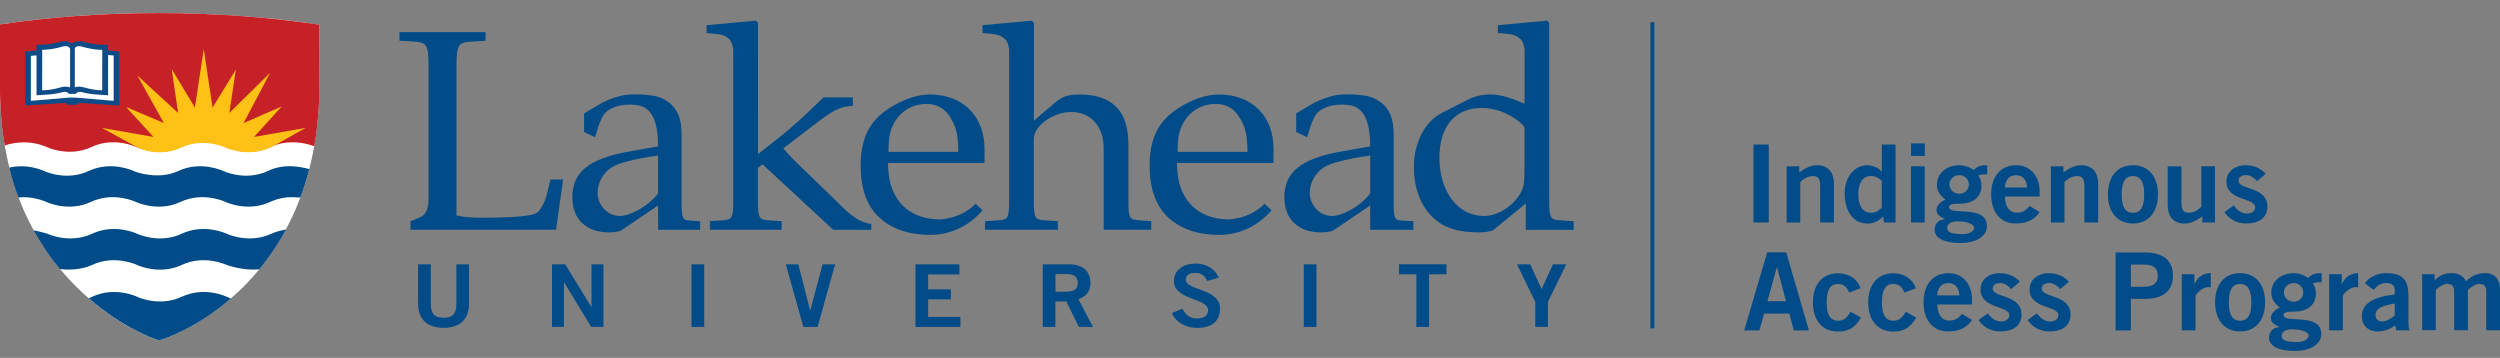 <?xml version="1.0" encoding="utf-8"?>
<!-- Generator: Adobe Illustrator 26.2.0, SVG Export Plug-In . SVG Version: 6.00 Build 0)  -->
<svg version="1.1" id="Layer_1" xmlns="http://www.w3.org/2000/svg" xmlns:xlink="http://www.w3.org/1999/xlink" x="0px" y="0px"
	 viewBox="0 0 418.8 59.95" style="enable-background:new 0 0 418.8 59.95;" xml:space="preserve">
<rect x="0" y="0" width="418.8" height="59.95" fill="#808080" stroke="none"/>
<style type="text/css">
	.st0{fill:#004B88;}
	.st1{clip-path:url(#SVGID_00000094606709899002762530000005373572531728585609_);fill:#FFFFFF;}
	.st2{clip-path:url(#SVGID_00000094606709899002762530000005373572531728585609_);fill:#C62127;}
	.st3{fill:#FFFFFF;}
	.st4{fill:#FFC115;}
	.st5{fill:#0D4C88;}
</style>
<g>
	<polygon class="st0" points="293.74,37.27 293.74,24.21 296.3,24.21 296.3,37.27 293.74,37.27 	"/>
	<path class="st0" d="M299.3,37.27v-9.41h2.11v1.01c0.85-0.58,1.83-1.19,2.96-1.19c1.93,0,2.85,1.23,2.85,3.15v6.44h-2.3v-6.11
		c0-1.27-0.41-1.66-1.19-1.66c-1,0-1.76,0.56-2.15,1v6.78H299.3L299.3,37.27z"/>
	<path class="st0" d="M315.23,30.28c-0.46-0.42-1.04-0.8-1.78-0.8c-1.37,0-2.15,1.09-2.15,3.08c0,1.99,0.78,3.08,2.15,3.08
		c0.98,0,1.3-0.47,1.78-0.83V30.28L315.23,30.28z M317.53,37.27h-1.94l-0.11-1.01c-0.82,0.78-1.57,1.19-2.61,1.19
		c-2.56,0-3.85-2.21-3.85-5.14c0-2.32,1.37-4.63,3.85-4.63c0.78,0,1.87,0.45,2.33,1.05h0.04v-4.52h2.3V37.27L317.53,37.27z"/>
	<path class="st0" d="M322.43,37.27h-2.3v-9.41h2.3V37.27L322.43,37.27z M320.14,26.12v-2.1h2.3v2.1H320.14L320.14,26.12z"/>
	<path class="st0" d="M328.25,29.34c-0.98,0-1.67,0.69-1.67,1.56c0,0.87,0.69,1.56,1.67,1.56c0.87,0,1.58-0.69,1.58-1.56
		C329.82,30.03,329.12,29.34,328.25,29.34L328.25,29.34z M326.19,38.17c0,0.72,0.63,1.05,2.56,1.05c1.48,0,1.98-0.72,1.98-1.05
		c0-0.43-0.69-1.09-2.91-1.09C326.56,37.08,326.19,37.77,326.19,38.17L326.19,38.17z M332.9,29.2c-0.54,0-1.13,0-1.48,0.22
		c0.3,0.4,0.52,0.94,0.52,1.66c0,1.77-1.22,3.04-3.63,3.04c-1,0-1.8,0.04-1.8,0.58c0,1.52,6.34-0.54,6.34,3.22
		c0,1.34-1.39,2.79-4.46,2.79c-2.59,0-4.3-0.76-4.3-2.24c0-1.18,0.91-1.74,1.74-1.74v-0.04c-0.44-0.27-1.43-0.51-1.43-1.52
		c0-0.9,1.07-1.59,1.5-1.72c-0.8-0.63-1.43-1.36-1.43-2.5c0-1.65,1.3-3.27,3.8-3.27c0.81,0,1.78,0.33,2.37,0.83
		c0.44-0.58,1.17-0.87,2.26-0.83V29.2L332.9,29.2z"/>
	<path class="st0" d="M339.57,31.41c-0.04-1.3-0.74-2.06-1.85-2.06c-1.11,0-1.82,0.76-1.85,2.06H339.57L339.57,31.41z M335.86,32.92
		c0.04,1.95,0.93,2.71,2,2.71c1.07,0,1.57-0.47,2.15-1.12l1.67,1.01c-0.89,1.34-2.19,1.92-4.04,1.92c-2.5,0-4.08-1.9-4.08-4.88
		s1.58-4.88,4.19-4.88c2.52-0.02,3.93,2.06,3.93,4.32v0.92H335.86L335.86,32.92z"/>
	<path class="st0" d="M343.56,37.27v-9.41h2.11v1.01c0.85-0.58,1.83-1.19,2.96-1.19c1.93,0,2.85,1.23,2.85,3.15v6.44h-2.3v-6.11
		c0-1.27-0.41-1.66-1.19-1.66c-1,0-1.76,0.56-2.15,1v6.78H343.56L343.56,37.27z"/>
	<path class="st0" d="M357.31,29.49c-1.28,0-1.89,0.98-1.89,3.08c0,2.1,0.61,3.08,1.89,3.08c1.28,0,1.89-0.98,1.89-3.08
		C359.2,30.46,358.59,29.49,357.31,29.49L357.31,29.49z M357.31,27.68c2.61,0,4.19,1.9,4.19,4.88s-1.58,4.88-4.19,4.88
		c-2.61,0-4.19-1.9-4.19-4.88S354.7,27.68,357.31,27.68L357.31,27.68z"/>
	<path class="st0" d="M371.05,27.86v9.41h-2.11v-1.01c-0.85,0.58-1.83,1.19-2.96,1.19c-1.93,0-2.85-1.23-2.85-3.15v-6.44h2.3v6.11
		c0,1.27,0.41,1.66,1.19,1.66c1,0,1.76-0.56,2.15-1v-6.78H371.05L371.05,27.86z"/>
	<path class="st0" d="M378.11,30.34c-0.46-0.49-1.07-1-1.8-1c-0.89,0-1.3,0.36-1.3,0.92c0,1.61,4.82,0.92,4.82,4.36
		c0,1.95-1.52,2.82-3.54,2.82c-1.54,0-2.8-0.67-3.65-1.9l1.54-1.12c0.54,0.72,1.26,1.36,2.24,1.36c0.81,0,1.37-0.43,1.37-1.07
		c0-1.61-4.82-1.03-4.82-4.3c0-1.75,1.52-2.73,3.19-2.73c1.28,0,2.56,0.47,3.39,1.43L378.11,30.34L378.11,30.34z"/>
	<path class="st0" d="M296.08,50.46h3.11l-1.5-5.68h-0.04L296.08,50.46L296.08,50.46z M296.04,42.27h3.19l3.8,13.08h-2.54
		l-0.74-2.82h-4.22l-0.8,2.82h-2.54L296.04,42.27L296.04,42.27z"/>
	<path class="st0" d="M309.78,49c-0.37-0.8-0.78-1.43-1.89-1.43c-1.28,0-1.89,0.98-1.89,3.08c0,2.1,0.61,3.08,1.96,3.08
		c1,0,1.57-0.67,2.04-1.5l1.74,0.96c-0.93,1.68-2.09,2.37-3.85,2.35c-2.61,0-4.19-1.9-4.19-4.88c0-2.98,1.57-4.88,4.19-4.88
		c1.82,0,3.26,0.94,3.8,2.51L309.78,49L309.78,49z"/>
	<path class="st0" d="M319.04,49c-0.37-0.8-0.78-1.43-1.89-1.43c-1.28,0-1.89,0.98-1.89,3.08c0,2.1,0.61,3.08,1.96,3.08
		c1,0,1.57-0.67,2.04-1.5l1.74,0.96c-0.93,1.68-2.09,2.37-3.85,2.35c-2.61,0-4.19-1.9-4.19-4.88c0-2.98,1.58-4.88,4.19-4.88
		c1.82,0,3.26,0.94,3.8,2.51L319.04,49L319.04,49z"/>
	<path class="st0" d="M328.23,49.48c-0.04-1.3-0.74-2.06-1.85-2.06c-1.11,0-1.82,0.76-1.85,2.06H328.23L328.23,49.48z M324.53,51
		c0.04,1.95,0.93,2.71,2,2.71c1.07,0,1.57-0.47,2.15-1.12l1.67,1.01c-0.89,1.34-2.19,1.92-4.04,1.92c-2.5,0-4.08-1.9-4.08-4.88
		c0-2.98,1.58-4.88,4.19-4.88c2.52-0.02,3.93,2.06,3.93,4.32V51H324.53L324.53,51z"/>
	<path class="st0" d="M336.92,48.42c-0.46-0.49-1.07-1-1.8-1c-0.89,0-1.3,0.36-1.3,0.92c0,1.61,4.82,0.92,4.82,4.36
		c0,1.95-1.52,2.82-3.54,2.82c-1.54,0-2.8-0.67-3.65-1.9l1.54-1.12c0.54,0.72,1.26,1.36,2.24,1.36c0.81,0,1.37-0.43,1.37-1.07
		c0-1.61-4.82-1.03-4.82-4.3c0-1.75,1.52-2.73,3.19-2.73c1.28,0,2.56,0.47,3.39,1.43L336.92,48.42L336.92,48.42z"/>
	<path class="st0" d="M345.14,48.42c-0.46-0.49-1.07-1-1.8-1c-0.89,0-1.3,0.36-1.3,0.92c0,1.61,4.82,0.92,4.82,4.36
		c0,1.95-1.52,2.82-3.54,2.82c-1.54,0-2.8-0.67-3.65-1.9l1.54-1.12c0.54,0.72,1.26,1.36,2.24,1.36c0.82,0,1.37-0.43,1.37-1.07
		c0-1.61-4.82-1.03-4.82-4.3c0-1.75,1.52-2.73,3.19-2.73c1.28,0,2.56,0.47,3.39,1.43L345.14,48.42L345.14,48.42z"/>
	<path class="st0" d="M356.96,48.04h2.04c1.93,0,2.47-0.71,2.47-1.86c0-1.16-0.54-1.86-2.47-1.86h-2.04V48.04L356.96,48.04z
		 M354.4,55.34V42.29h4.89c2.89,0,4.72,1.17,4.72,3.89c0,2.71-1.83,3.89-4.72,3.89h-2.33v5.28H354.4L354.4,55.34z"/>
	<path class="st0" d="M365.49,55.34v-9.41h2.11v1.61h0.04c0.56-1.12,1.33-1.75,2.71-1.79v2.37c-0.11-0.02-0.24-0.02-0.41-0.02
		c-1.15,0-2.15,1.28-2.15,1.52v5.72H365.49L365.49,55.34z"/>
	<path class="st0" d="M375.26,47.57c-1.28,0-1.89,0.98-1.89,3.08c0,2.1,0.61,3.08,1.89,3.08c1.28,0,1.89-0.98,1.89-3.08
		C377.14,48.54,376.53,47.57,375.26,47.57L375.26,47.57z M375.26,45.76c2.61,0,4.19,1.9,4.19,4.88c0,2.98-1.57,4.88-4.19,4.88
		c-2.61,0-4.19-1.9-4.19-4.88C371.07,47.66,372.64,45.76,375.26,45.76L375.26,45.76z"/>
	<path class="st0" d="M384.27,47.42c-0.98,0-1.67,0.69-1.67,1.56c0,0.87,0.69,1.56,1.67,1.56c0.87,0,1.57-0.69,1.57-1.56
		C385.85,48.11,385.14,47.42,384.27,47.42L384.27,47.42z M382.22,56.25c0,0.72,0.63,1.05,2.56,1.05c1.48,0,1.98-0.72,1.98-1.05
		c0-0.43-0.69-1.09-2.91-1.09C382.59,55.16,382.22,55.85,382.22,56.25L382.22,56.25z M388.92,47.28c-0.54,0-1.13,0-1.48,0.22
		c0.3,0.4,0.52,0.94,0.52,1.66c0,1.77-1.22,3.04-3.63,3.04c-1,0-1.8,0.04-1.8,0.58c0,1.52,6.34-0.54,6.34,3.22
		c0,1.34-1.39,2.79-4.46,2.79c-2.59,0-4.3-0.76-4.3-2.24c0-1.18,0.91-1.74,1.74-1.74v-0.04c-0.44-0.27-1.43-0.51-1.43-1.52
		c0-0.9,1.07-1.59,1.5-1.72c-0.8-0.63-1.43-1.36-1.43-2.5c0-1.65,1.3-3.27,3.8-3.27c0.82,0,1.78,0.33,2.37,0.83
		c0.44-0.58,1.17-0.87,2.26-0.83V47.28L388.92,47.28z"/>
	<path class="st0" d="M390.18,55.34v-9.41h2.11v1.61h0.04c0.56-1.12,1.33-1.75,2.7-1.79v2.37c-0.11-0.02-0.24-0.02-0.41-0.02
		c-1.15,0-2.15,1.28-2.15,1.52v5.72H390.18L390.18,55.34z"/>
	<path class="st0" d="M401.17,50.84c-1.54,0.29-3.22,0.6-3.22,1.92c0,0.71,0.46,1.1,1.11,1.1c0.72,0,1.63-0.6,2.11-1V50.84
		L401.17,50.84z M401.41,55.34l-0.15-0.81c-0.93,0.61-1.8,0.99-3,0.99c-1.74,0-2.61-1.21-2.61-2.5c0-2.13,1.78-3.26,5.52-3.69v-0.8
		c0-0.72-0.59-1.12-1.41-1.12c-1.08,0-1.67,0.56-2.11,1.16l-1.48-1.1c0.59-1,2.19-1.75,3.59-1.72c2.59,0.05,3.7,0.98,3.7,3.8v4.43
		c0,0.47,0.04,0.94,0.19,1.36H401.41L401.41,55.34z"/>
	<path class="st0" d="M405.76,55.34v-9.41h2.09v1.01c0.87-0.78,1.57-1.19,2.89-1.19c1,0,1.94,0.47,2.37,1.37
		c0.8-0.78,1.72-1.37,3.32-1.37c1,0,2.37,0.58,2.37,2.82v6.76h-2.3v-6.57c0-0.76-0.32-1.18-1.15-1.21c-0.59,0-1.39,0.52-1.93,1.01
		v6.76h-2.3v-6.57c0-0.76-0.32-1.18-1.15-1.21c-0.59,0-1.39,0.52-1.93,1.01v6.76H405.76L405.76,55.34z"/>
	<polygon class="st0" points="277.13,55.01 276.48,55.01 276.48,3.72 277.13,3.72 277.13,55.01 	"/>
	<g>
		<defs>
			<rect id="SVGID_1_" x="0" y="2.19" width="418.8" height="56.59"/>
		</defs>
		<clipPath id="SVGID_00000114040956791147184350000000272102026806247600_">
			<use xlink:href="#SVGID_1_"  style="overflow:visible;"/>
		</clipPath>
		<path style="clip-path:url(#SVGID_00000114040956791147184350000000272102026806247600_);fill:#FFFFFF;" d="M53.52,4.16
			l-1.86-0.28c-2.55-0.38-5.4-0.74-8.45-0.96c-5.36-0.48-10.92-0.73-16.64-0.73C17.22,2.19,8.29,2.86,0,4.09l0,0l0,0v0.15
			l0.01,11.17v0c0,0.21,0.01,0.42,0.01,0.63c0,0.22,0.01,0.43,0.02,0.65c0,0.08,0,0.17,0.01,0.24c0,0,0,0,0,0.01
			c0.01,0.45,0.04,0.9,0.06,1.34c0,0.05,0,0.09,0.01,0.13v0c0.01,0.21,0.02,0.42,0.04,0.63c0,0,0,0,0,0c0.01,0.1,0.02,0.2,0.02,0.3
			c0.01,0.08,0.01,0.15,0.02,0.23c1.2,14.62,7.32,23.21,12.57,28.46c6.45,6.44,12.9,8.67,13.17,8.76l0.68,0.23l0.69-0.22
			c0.27-0.08,6.73-2.18,13.2-8.49c5.41-5.29,11.77-14.59,12.83-29.59c0,0,0,0,0,0c0-0.03,0-0.05,0.01-0.08
			c0.03-0.43,0.06-0.87,0.08-1.31c0,0,0,0,0-0.01c0-0.08,0.01-0.16,0.01-0.24c0.04-0.89,0.07-1.8,0.07-2.73L53.52,4.16L53.52,4.16z"
			/>
		<path style="clip-path:url(#SVGID_00000114040956791147184350000000272102026806247600_);fill:#C62127;" d="M52.65,24.5
			c0.79-4.34,0.87-9.11,0.87-9.11V4.14C45.15,2.88,36.08,2.19,26.6,2.19c-9.36,0-18.31,0.67-26.6,1.9v11.25c0,0,0,4.68,0.79,9.02
			c0,0,0,0.01,0,0.01c1.03-0.37,2.22-0.51,3.12-0.52v-0.01c2.25-0.01,3.91,0.79,3.91,0.79s3.71,1.78,7.5,0c3.8-1.79,7.51,0,7.51,0
			s3.7,1.78,7.5,0c3.8-1.79,7.5,0,7.5,0s3.7,1.78,7.5,0c1.3-0.61,2.59-0.8,3.73-0.79h0.03c0,0,0.01,0,0.01,0
			C50.75,23.85,52.07,24.28,52.65,24.5L52.65,24.5z"/>
	</g>
	<path class="st0" d="M76.45,44.28h2.12v6.57c0,3.07-2,4.07-4.26,4.07s-4.27-1-4.27-4.07v-6.57h2.13v6.65c0,1.7,0.71,2.3,2.14,2.3
		c1.43,0,2.14-0.59,2.14-2.3V44.28L76.45,44.28z"/>
	<polygon class="st0" points="92.47,54.77 92.47,44.28 94.69,44.28 99.06,51.43 99.09,51.43 99.09,44.28 101.09,44.28 101.09,54.77 
		99.04,54.77 94.5,47.3 94.47,47.3 94.47,54.77 92.47,54.77 	"/>
	<polygon class="st0" points="115.84,54.77 115.84,44.28 117.97,44.28 117.97,54.77 115.84,54.77 	"/>
	<polygon class="st0" points="131.64,44.28 133.74,44.28 135.71,52.01 135.74,52.01 137.8,44.28 139.9,44.28 136.96,54.77 
		134.58,54.77 131.64,44.28 	"/>
	<polygon class="st0" points="153.36,54.77 153.36,44.28 160.72,44.28 160.72,45.97 155.48,45.97 155.48,48.47 159.29,48.47 
		159.29,50.15 155.48,50.15 155.48,53.08 160.89,53.08 160.89,54.77 153.36,54.77 	"/>
	<path class="st0" d="M176.81,48.87h1.57c1.66,0,2.17-0.49,2.17-1.48c0-0.99-0.63-1.48-1.8-1.48h-1.94V48.87L176.81,48.87z
		 M174.68,54.77V44.28h4.43c2.52,0,3.54,1.38,3.56,3.11c0.02,1.29-0.68,2.34-2.03,2.7l2.45,4.68h-2.36l-2.1-4.27h-1.83v4.27H174.68
		L174.68,54.77z"/>
	<path class="st0" d="M202.22,47.07c-0.32-0.81-0.99-1.36-1.99-1.36c-0.92,0-1.58,0.35-1.58,1.16c0,1.81,5.73,1.43,5.73,4.83
		c0,2.15-1.43,3.23-3.9,3.23c-1.82,0-3.53-0.96-4.16-2.49l1.76-0.73c0.51,0.99,1.17,1.64,2.42,1.64c1.06,0,1.88-0.38,1.88-1.39
		c0-2.06-5.73-1.66-5.73-4.88c0-1.87,1.66-2.93,3.59-2.93c1.79,0,3.27,0.84,3.93,2.37L202.22,47.07L202.22,47.07z"/>
	<polygon class="st0" points="218.41,54.77 218.41,44.28 220.53,44.28 220.53,54.77 218.41,54.77 	"/>
	<polygon class="st0" points="242.31,44.27 242.31,45.95 239.4,45.95 239.4,54.77 237.27,54.77 237.27,45.95 234.36,45.95 
		234.36,44.27 242.31,44.27 	"/>
	<polygon class="st0" points="258.25,48.44 260.15,44.28 262.38,44.28 259.31,50.58 259.31,54.77 257.19,54.77 257.19,50.58 
		254.12,44.28 256.34,44.28 258.25,48.44 	"/>
	<polygon class="st3" points="19.22,16.94 4.86,16.94 4.86,9.12 6.78,9.12 6.78,8.11 12.21,7.44 17.45,8.01 17.45,9.12 19.22,9.12 
		19.22,16.94 	"/>
	<path class="st0" d="M45.47,39.15c-3.8,1.78-7.51,0-7.51,0s-3.7-1.78-7.51,0c-3.8,1.78-7.5,0-7.5,0s-3.7-1.78-7.51,0
		c-3.8,1.78-7.5,0-7.5,0s-1.14-0.34-2.33-0.58c1.39,2.51,2.88,4.66,4.42,6.5c1.43,0.18,3.64,0.14,5.41-0.69c3.8-1.78,7.51,0,7.51,0
		s3.71,1.78,7.5,0c3.8-1.78,7.51,0,7.51,0s2.76,1.02,5.5,0.73c1.54-1.88,3.07-4.09,4.46-6.67C47.22,38.57,46.13,38.83,45.47,39.15
		L45.47,39.15z"/>
	<path class="st0" d="M48.65,27.84c-1.14-0.01-2.45,0.17-3.76,0.8c-3.8,1.78-7.5,0-7.5,0s-3.71-1.78-7.51,0
		c-3.3,1.54-7.02,0.24-7.5,0c0,0-3.71-1.78-7.51,0c-3.8,1.78-7.5,0-7.5,0s-1.56-0.75-3.69-0.79v0.01c-0.67-0.01-1.39,0.05-2.13,0.22
		c0.11,0.44,0.22,0.88,0.34,1.31c0,0.01,0,0.01,0,0.02c0.11,0.41,0.23,0.81,0.35,1.21c0.01,0.03,0.02,0.06,0.03,0.09
		c0.12,0.38,0.24,0.75,0.36,1.11c0.01,0.04,0.03,0.08,0.04,0.12c0.13,0.37,0.26,0.74,0.4,1.1c0,0.02,0.01,0.03,0.01,0.04
		c0.26-0.03,0.51-0.04,0.75-0.04v-0.01c2.24-0.01,3.91,0.79,3.91,0.79s3.7,1.79,7.5,0c3.8-1.78,7.51,0,7.51,0s3.71,1.79,7.5,0
		c3.8-1.78,7.51,0,7.51,0s3.7,1.79,7.51,0c1.3-0.6,2.59-0.8,3.72-0.79c0.01,0,0.02,0,0.03,0h0.01c0.24,0,0.91,0.04,1.29,0.06
		c0.28-0.74,0.54-1.52,0.8-2.31c0,0,0,0,0-0.01c0.12-0.39,0.24-0.78,0.35-1.18c0.01-0.02,0.01-0.04,0.02-0.06
		c0.11-0.38,0.21-0.76,0.31-1.15c0.01-0.02,0.01-0.04,0.02-0.06C51.06,28.12,49.66,27.84,48.65,27.84L48.65,27.84z"/>
	<path class="st0" d="M38.68,50.01c-0.31-0.12-0.71-0.3-0.71-0.3s-3.7-1.79-7.51,0c-3.8,1.78-7.5,0-7.5,0s-3.7-1.79-7.51,0
		c-0.11,0.05-0.38,0.17-0.58,0.26c5.69,4.96,10.85,6.74,11.09,6.82l0.68,0.23l0.69-0.22C27.57,56.73,32.88,55.01,38.68,50.01
		L38.68,50.01z"/>
	<path class="st4" d="M30.32,24.74c3.8-1.79,7.5,0,7.5,0s3.7,1.74,7.5-0.04c0.18-0.08,0.37-0.2,0.55-0.27l5.31-3l-8.63,1.51
		l4.65-5.11l-6.39,2.78l4.43-8.4l-6.82,6.71l1.09-7.25l-3.9,6.35l-1.48-9.79l-1.48,9.79l-3.89-6.46l1.08,7.36l-6.82-6.26l4.43,7.95
		l-6.34-2.69l4.6,5.02l-8.63-1.51l6.09,3.34C24.17,25.25,27.21,26.19,30.32,24.74L30.32,24.74z"/>
	<path class="st0" d="M148.84,25.44c0-2.26,0.19-3.37,0.83-4.62c1.03-2.11,3.15-3.41,5.51-3.41c1.62,0,2.9,0.62,3.79,1.92
		c1.07,1.57,1.56,2.95,1.57,6.11H148.84L148.84,25.44z M155.78,15.83c-1.82,0-3.94,0.62-5.95,1.78c-1.6,0.9-2.82,1.9-3.71,3.1
		c-1.35,1.83-1.94,4.11-1.94,7.12c0,3.03,0.69,5.62,2.07,7.44c1.74,2.31,4.65,3.74,7.94,3.99l-0.01,0.01c2.37,0.2,3.89,0,5.69-0.67
		c1.8-0.67,3.4-1.85,4.73-3.36l-1.17-1.11c-0.85,0.91-2.3,1.85-3.93,2.28c-0.62,0.17-1.28,0.3-2.01,0.34c-0.05,0-0.09,0-0.13,0
		c-3.2,0-5.86-1.39-7.23-3.74c-0.93-1.58-1.28-2.93-1.38-5.71h16.05l0,0h0.13v-2.35C164.92,19.43,161.28,15.83,155.78,15.83
		L155.78,15.83z"/>
	<path class="st0" d="M197.27,25.44c0-2.26,0.2-3.37,0.84-4.62c1.03-2.11,3.15-3.41,5.51-3.41c1.62,0,2.9,0.62,3.79,1.92
		c1.07,1.57,1.57,2.95,1.57,6.11H197.27L197.27,25.44z M204.2,15.83c-1.82,0-3.93,0.62-5.95,1.78c-1.6,0.9-2.82,1.9-3.71,3.1
		c-1.36,1.83-1.95,4.11-1.95,7.12c0,3.03,0.69,5.62,2.07,7.44c1.74,2.31,4.65,3.74,7.94,3.99l-0.01,0.01c2.37,0.2,3.89,0,5.69-0.67
		c1.8-0.67,3.4-1.85,4.73-3.36l-1.17-1.11c-0.85,0.91-2.31,1.85-3.93,2.28c-0.62,0.17-1.29,0.3-2.01,0.34c-0.04,0-0.08,0-0.13,0
		c-3.2,0-5.85-1.39-7.23-3.74c-0.93-1.58-1.28-2.93-1.38-5.71h16.05l0,0h0.13v-2.35C213.35,19.43,209.71,15.83,204.2,15.83
		L204.2,15.83z"/>
	<path class="st0" d="M110.24,32.39c-1.43,1.97-4.52,3.79-6.44,3.79c-1.97,0-3.69-1.78-3.69-3.84c0-1.78,0.98-3.46,2.46-4.37
		c1.23-0.72,3.93-1.39,7.67-1.92V32.39L110.24,32.39z M115.56,36.95c-1.18-0.05-1.38-0.43-1.38-2.79v-8.79c0-0.18,0-0.37,0-0.55
		c0-0.98,0-1.91,0-2.15c0-1.41-0.16-2.56-0.55-3.46c-0.38-0.89-0.94-1.6-1.68-2.12c-0.74-0.54-1.56-0.88-2.46-1.04
		c-0.9-0.16-1.96-0.24-3.17-0.24c-0.88,0-1.83,0.08-2.75,0.36c-0.03,0.01-0.06,0.02-0.09,0.03c-0.6,0.16-1.19,0.36-1.76,0.62
		c-0.08,0.04-0.16,0.07-0.24,0.11c-0.34,0.16-0.68,0.33-1.01,0.53L97.85,19v3.12l1.82,0.87l0.64-2.02c0.42-1.04,0.67-1.69,1.1-2.08
		c0,0,0,0,0,0c0.52-0.52,1.96-1.56,4.88-1.33c1.94,0.15,3.95,1.17,3.95,6.96l-4.87,0.86c-6.69,1.2-9.49,3.46-9.49,7.64
		c0,3.74,2.31,5.91,6.2,5.91c0.89,0,1.72-0.14,2.06-0.38l6.1-4.13l0.01,4.08c0.01,0,0.02,0,0.04,0h6.96c0.01,0,0.03,0,0.04,0v-1.44
		L115.56,36.95L115.56,36.95z"/>
	<path class="st0" d="M229.54,32.39c-1.43,1.97-4.52,3.79-6.44,3.79c-1.97,0-3.69-1.78-3.69-3.84c0-1.78,0.98-3.46,2.46-4.37
		c1.23-0.72,3.93-1.39,7.67-1.92V32.39L229.54,32.39z M234.85,36.95c-1.18-0.05-1.38-0.43-1.38-2.79v-8.79c0-0.18,0-0.37,0-0.55
		c0-0.98,0-1.91,0-2.15c0-1.41-0.17-2.56-0.55-3.46c-0.38-0.89-0.94-1.6-1.68-2.12c-0.73-0.54-1.55-0.88-2.46-1.04
		c-0.9-0.16-1.96-0.24-3.17-0.24c-0.88,0-1.83,0.08-2.75,0.36c-0.03,0.01-0.06,0.02-0.09,0.03c-0.6,0.16-1.19,0.36-1.77,0.62
		c-0.08,0.04-0.16,0.07-0.24,0.11c-0.34,0.16-0.68,0.33-1.02,0.53l-2.6,1.54v3.12l1.82,0.87l0.64-2.02c0.42-1.04,0.67-1.69,1.1-2.08
		c0,0,0,0,0,0c0.52-0.52,1.96-1.56,4.88-1.33c1.94,0.15,3.95,1.17,3.95,6.96l-4.87,0.86c-6.69,1.2-9.5,3.46-9.5,7.64
		c0,3.74,2.31,5.91,6.2,5.91c0.89,0,1.72-0.14,2.07-0.38l6.1-4.13l0.01,4.08c0.01,0,0.02,0,0.03,0h7.15c0.01,0,0.03,0,0.04,0v-1.44
		L234.85,36.95L234.85,36.95z"/>
	<path class="st0" d="M92.21,30.09l-0.59,2.4c-0.44,1.87-1.33,2.88-1.62,3.12c-0.64,0.53-3.5,0.86-9.35,0.86
		c-1.77,0-2.9-0.1-4.18-0.38v-24.8c0-3.79,0.25-4.18,2.51-4.32l2.36-0.14V5.38c0,0,0,0,0,0v0H66.92v0.19h0v1.25l2.36,0.14
		c2.26,0.14,2.51,0.53,2.51,4.32v22.2c0,1.39-0.44,2.45-1.23,2.83l-1.8,0.77v0.77h0v0.63h0v0c0.02,0,0.03,0,0.05,0H84.5
		c0.11,0,0.22,0,0.33,0c0.54,0,0.9,0,1.27,0h7.05l1.18-8.4H92.21L92.21,30.09z"/>
	<path class="st0" d="M190.85,36.91c-1.67-0.1-1.82-0.38-1.82-3.46v-9.27c0-5.62-2.71-8.35-8.21-8.35c-1.82,0-2.85,0.34-3.88,1.2
		l-3.74,3.17V3.87l0,0V3.8l-0.33-0.34l-8.28,0.76v1.31c0.43,0.03,1,0.08,1.7,0.17c0.7,0.08,1.19,0.22,1.47,0.42
		c0.39,0.26,0.7,0.38,0.94,0.89c0.23,0.49,0.34,0.97,0.35,1.46v24.98c0,3.02-0.15,3.36-1.82,3.46l-2.21,0.14v0.8h0v0.64h0v0
		c0.02,0,0.04,0,0.06,0h12.07c0.02,0,0.04,0,0.06,0v-1.44l-2.21-0.14c-1.67-0.1-1.82-0.43-1.82-3.46V23.27
		c0-2.16,3.25-4.51,6.25-4.51c3.3,0,5.46,2.4,5.46,6.1v13.63c0.01,0,0.03,0,0.04,0h7.89c0.01,0,0.03,0,0.04,0v-1.44L190.85,36.91
		L190.85,36.91z"/>
	<path class="st0" d="M255.39,27.74c0,3.12-0.1,3.6-0.73,4.7c-1.38,2.25-3.79,3.74-6.1,3.74c-4.33,0-7.43-4.08-7.43-9.79
		c0-5.24,2.66-8.31,7.08-8.31c1.87,0,3.84,0.62,5.56,1.78c1.03,0.67,1.62,1.29,1.62,1.68V27.74L255.39,27.74z M261.34,36.91
		c-1.67-0.1-1.82-0.43-1.82-3.46V3.87h0V3.8l-0.32-0.34l-8.28,0.76v1.3c0.44,0.03,1.01,0.08,1.71,0.17c0.7,0.08,1.19,0.22,1.47,0.42
		c0.39,0.26,0.7,0.38,0.94,0.89c0.23,0.49,0.35,0.98,0.36,1.47v8.9c-2.75-1.15-4.13-1.54-5.85-1.54c-1.33,0-2.51,0.29-3.74,0.91
		l-4.33,2.21c-2.8,1.44-4.62,4.94-4.62,9.03c0,3.84,1.33,7.01,3.74,8.93c1.67,1.39,3.98,2.02,7.18,2.02c0.98,0,2.11-0.19,2.36-0.38
		l5.46-4.46v4.42c0.01,0,0.02,0,0.03,0h7.94c0.01,0,0.03,0,0.05,0v-1.44L261.34,36.91L261.34,36.91z"/>
	<path class="st0" d="M127.75,27.53l11.83,10.96l6.37,0.02l0.01-1.01c-1.22-0.08-2.72-0.81-4.3-2.3l-7.3-7.08
		c-1.77-1.68-2.31-2.3-3.15-3.26l6.35-4.85c2.31-1.73,3.64-2.25,5.31-2.25v-1.44h-4.92c-3.15,3.07-5.46,5.18-7.38,6.67l-3.59,2.83
		V9.44h0V3.8l-0.33-0.34l-8.28,0.76v1.31c0.43,0.03,1,0.08,1.7,0.17c0.7,0.08,1.19,0.22,1.47,0.42c0.39,0.26,0.7,0.38,0.94,0.89
		c0.24,0.52,0.35,1.03,0.35,1.54v0.99l0.01,0v23.91c0,3.02-0.15,3.36-1.82,3.46l-2.1,0.14v1.44c0.02,0,0.04,0,0.06,0h11.9
		c0.02,0,0.04,0,0.06,0v0l0,0v-0.64l0,0v-0.8l-2.16-0.14c-1.67-0.1-1.82-0.43-1.82-3.46v-5.33L127.75,27.53L127.75,27.53z"/>
	<path class="st5" d="M19.03,16.89l-6.39-0.54l-1.06,0l-6.41,0.54V9.35l0.95-0.07l0,6.68l1.44-0.09c1.42-0.05,2.64-0.35,2.8-0.4
		c0.41-0.11,0.74-0.11,0.95,0.02c0.11,0.07,0.17,0.15,0.22,0.23h1.17v-0.01c0.04-0.07,0.11-0.16,0.22-0.22
		c0.21-0.12,0.54-0.13,0.95-0.02c0.16,0.05,1.38,0.35,2.8,0.4l1.43,0.09l0.01-6.74l0.93,0.08V16.89L19.03,16.89z M7.41,8.33
		c1.53-0.06,2.84-0.46,3.01-0.52c0.44-0.12,0.8-0.11,1.03,0.02c0.18,0.1,0.26,0.27,0.29,0.35v6.46c-0.47-0.17-1.02-0.17-1.65,0.01
		l-0.03,0.01c-0.01,0-1.25,0.41-2.68,0.46H7.06l0.01-6.79H7.41L7.41,8.33z M12.53,8.07c0.05-0.08,0.12-0.17,0.23-0.23
		c0.23-0.13,0.58-0.14,1.02-0.02c0.17,0.05,1.48,0.46,3.01,0.52h0.34l-0.01,6.78h-0.29c-1.42-0.06-2.66-0.46-2.68-0.46l-0.03-0.01
		c-0.61-0.17-1.14-0.18-1.59-0.03V8.07L12.53,8.07z M19.97,8.63h0.01l-1.89-0.16l0-0.93l-1.41-0.08c-1.32-0.05-2.48-0.42-2.49-0.43
		l-0.03-0.01c-0.75-0.2-1.37-0.15-1.87,0.15c-0.07,0.04-0.14,0.09-0.2,0.14c-0.06-0.05-0.13-0.1-0.2-0.14
		c-0.5-0.3-1.12-0.35-1.87-0.15L10,7.02c-0.01,0-1.16,0.38-2.49,0.43l-1.4,0.08l0,0.93L4.23,8.63h0v9.05l6.8-0.45l0.15,0.31h1.86
		l0.14-0.31l6.8,0.45V8.63H19.97L19.97,8.63z"/>
</g>
</svg>
